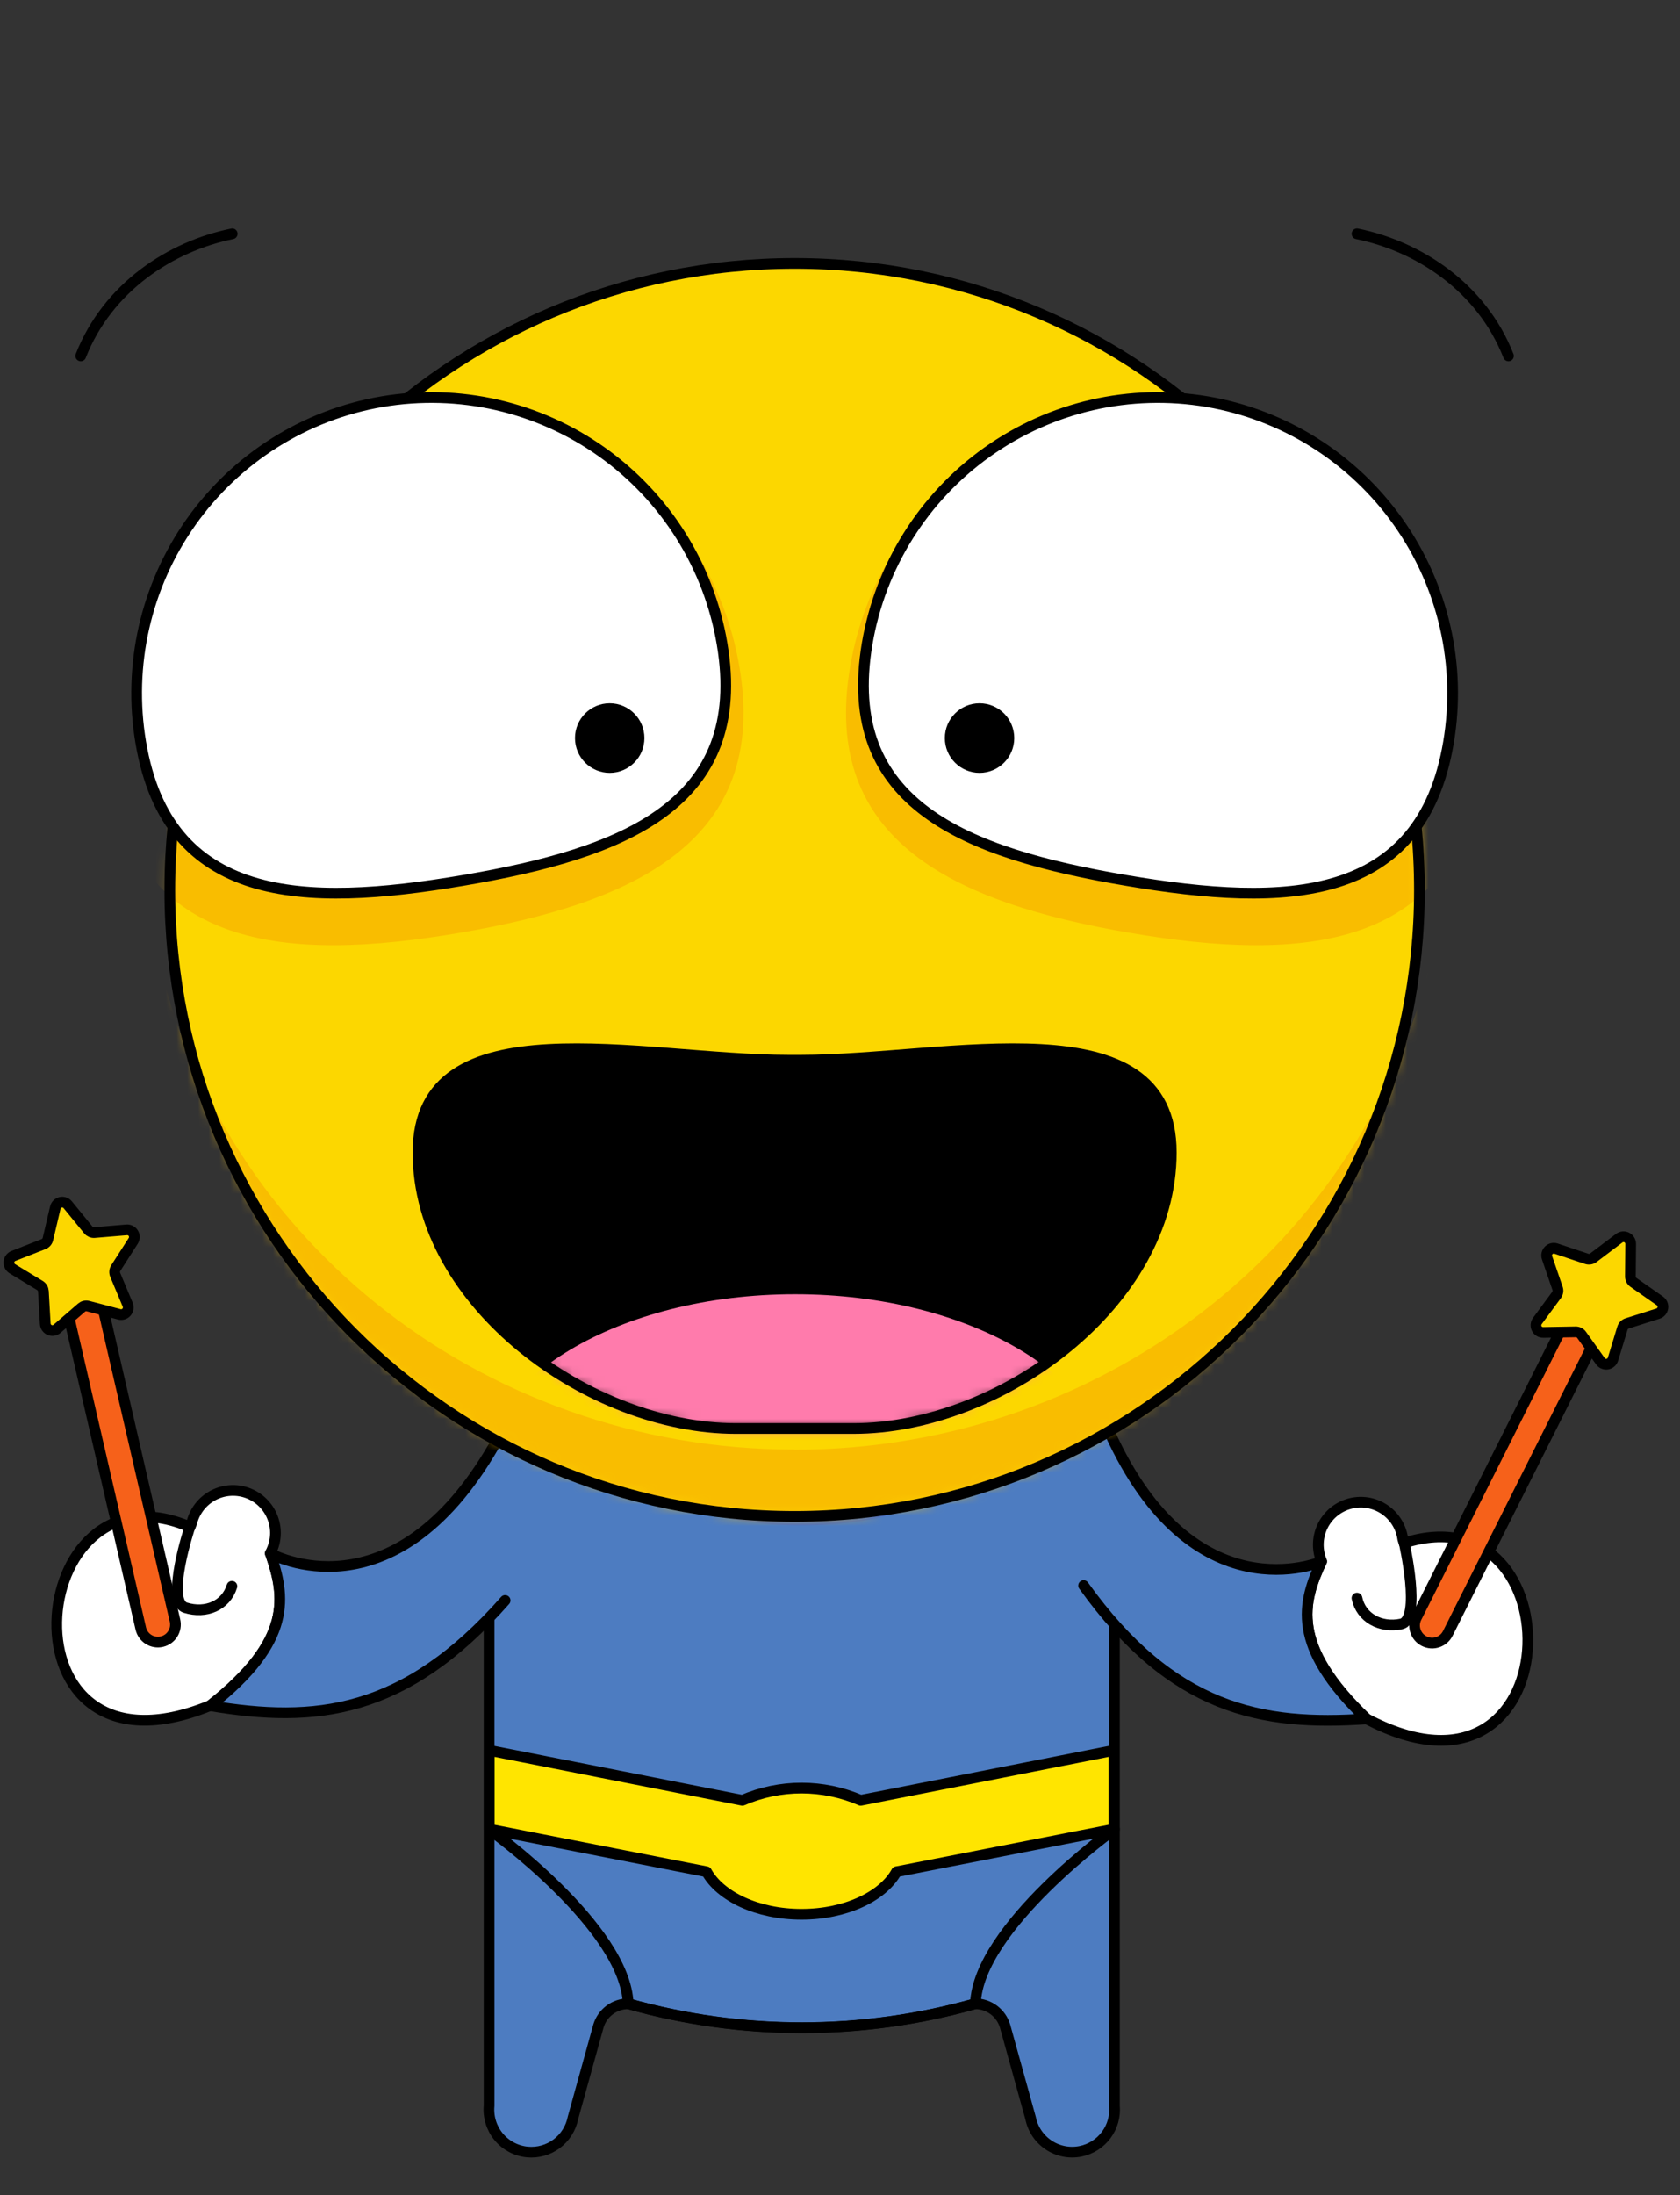 <svg width="157" height="205" viewBox="0 0 157 205" fill="none" xmlns="http://www.w3.org/2000/svg">
<rect x="0" y="0" width="157" height="205" fill="#333333" stroke="none"/>
<g clip-path="url(#clip0_1_476)">
<path d="M104.104 125.654L104.145 137.911L104.145 196.648C104.235 197.625 103.962 198.6 103.377 199.387C102.793 200.173 101.938 200.715 100.979 200.909C100.469 201.012 99.942 201.014 99.432 200.914C98.92 200.814 98.434 200.613 98 200.325C97.566 200.036 97.194 199.664 96.903 199.231C96.613 198.798 96.411 198.311 96.308 197.8L93.927 189.21C93.747 188.606 93.377 188.077 92.872 187.701C92.368 187.324 91.756 187.12 91.127 187.12C80.53 190.116 69.312 190.116 58.715 187.12C58.087 187.121 57.476 187.325 56.973 187.702C56.471 188.078 56.102 188.607 55.923 189.21L53.542 197.794C53.349 198.756 52.808 199.612 52.022 200.198C51.237 200.784 50.263 201.058 49.288 200.967C48.24 200.869 47.275 200.359 46.603 199.548C45.932 198.737 45.608 197.692 45.705 196.643L45.705 137.889V125.657" fill="#4D7CC1"/>
<path d="M74.929 172.008L45.719 170.84C45.719 170.84 58.45 179.952 58.703 187.109C69.316 190.099 80.545 190.099 91.157 187.109C91.419 179.958 104.151 170.818 104.151 170.818L74.929 172.008Z" stroke="black" stroke-linecap="round" stroke-linejoin="round"/>
<path d="M104.104 163.457L80.435 168.121C78.689 167.366 76.808 166.977 74.906 166.977C73.004 166.977 71.123 167.366 69.376 168.121L45.713 163.457V170.815L66.028 174.791C67.307 177.094 70.787 178.765 74.904 178.765C79.021 178.765 82.505 177.094 83.78 174.791L104.104 170.815V163.457Z" fill="#FFE500" stroke="black" stroke-linecap="round" stroke-linejoin="round"/>
<path d="M104.104 137.886L104.145 137.903L104.145 196.64C104.235 197.617 103.962 198.592 103.377 199.378C102.793 200.165 101.938 200.707 100.979 200.901C100.469 201.004 99.943 201.006 99.432 200.905C98.92 200.805 98.434 200.605 98.001 200.316C97.567 200.027 97.194 199.656 96.903 199.223C96.613 198.789 96.411 198.303 96.308 197.791L93.927 189.21C93.747 188.606 93.377 188.077 92.873 187.701C92.368 187.324 91.756 187.121 91.127 187.12C80.53 190.116 69.312 190.116 58.715 187.12C58.087 187.121 57.477 187.325 56.974 187.701C56.471 188.078 56.102 188.607 55.923 189.21L53.542 197.794C53.349 198.756 52.808 199.612 52.022 200.198C51.237 200.784 50.263 201.057 49.288 200.967C48.241 200.869 47.275 200.358 46.603 199.548C45.932 198.737 45.609 197.692 45.705 196.643L45.705 137.889" stroke="black" stroke-linecap="round" stroke-linejoin="round"/>
<path d="M123.5 145.808C121.718 149.635 120.569 153.677 127.703 160.508C146.954 170.655 147.382 138.927 131.208 144.098L131.095 143.723C131.026 143.206 130.855 142.708 130.593 142.257C130.331 141.806 129.983 141.411 129.568 141.095C129.154 140.779 128.682 140.548 128.178 140.414C127.675 140.281 127.15 140.249 126.634 140.319C126.118 140.389 125.62 140.56 125.17 140.823C124.72 141.085 124.325 141.434 124.01 141.85C123.694 142.265 123.464 142.739 123.331 143.243C123.198 143.748 123.166 144.274 123.236 144.792C123.282 145.143 123.375 145.486 123.512 145.813L123.5 145.808Z" fill="white" stroke="black" stroke-linecap="round" stroke-linejoin="round"/>
<path d="M131.22 144.069C131.22 144.069 132.873 151.248 130.944 151.657C129.015 152.065 127.191 151.079 126.811 149.238" stroke="black" stroke-linecap="round" stroke-linejoin="round"/>
<path d="M101.266 148.069C109.571 159.647 117.891 161.204 127.704 160.519C120.569 153.688 121.719 149.646 123.502 145.819C123.438 145.852 111.511 150.991 103.696 133.775" fill="#4D7CC1"/>
<path d="M101.266 148.069C109.571 159.647 117.891 161.204 127.704 160.519C120.569 153.688 121.719 149.646 123.502 145.819C123.438 145.852 111.511 150.991 103.696 133.775" stroke="black" stroke-linecap="round" stroke-linejoin="round"/>
<path d="M25.269 145.057C26.66 149.044 27.41 153.18 19.639 159.277C-0.503 167.483 2.176 135.865 17.765 142.599L17.913 142.238C18.034 141.73 18.253 141.251 18.558 140.827C18.863 140.404 19.248 140.046 19.692 139.772C20.135 139.498 20.628 139.314 21.142 139.232C21.657 139.149 22.182 139.168 22.689 139.289C23.196 139.409 23.675 139.629 24.097 139.934C24.519 140.24 24.877 140.626 25.15 141.07C25.424 141.515 25.607 142.009 25.69 142.524C25.772 143.039 25.753 143.566 25.633 144.074C25.55 144.419 25.422 144.751 25.252 145.062L25.269 145.057Z" fill="white" stroke="black" stroke-linecap="round" stroke-linejoin="round"/>
<path d="M17.75 142.572C17.75 142.572 15.421 149.543 17.334 150.137C19.246 150.731 21.115 149.933 21.674 148.135" stroke="black" stroke-linecap="round" stroke-linejoin="round"/>
<path d="M46.152 135.028C36.684 151.396 25.325 145.109 25.264 145.068C26.642 149.055 27.405 153.191 19.634 159.288C29.381 160.922 37.758 160.169 47.205 149.458" fill="#4D7CC1"/>
<path d="M46.152 135.028C36.684 151.396 25.325 145.109 25.264 145.068C26.642 149.055 27.405 153.191 19.634 159.288C29.381 160.922 37.758 160.169 47.205 149.458" stroke="black" stroke-linecap="round" stroke-linejoin="round"/>
<path d="M49.922 123.7C48.419 125.297 46.774 126.755 45.008 128.057C53.014 137.055 63.441 142.464 74.919 142.464C86.394 142.464 96.821 137.055 104.829 128.059C103.001 126.726 101.308 125.215 99.775 123.55L49.922 123.7Z" fill="#4C70BF"/>
<path d="M74.258 141.609C106.5 141.609 132.649 115.417 132.649 83.103C132.649 50.79 106.506 24.598 74.258 24.598C42.011 24.598 15.868 50.793 15.868 83.103C15.868 115.414 42.008 141.609 74.258 141.609Z" fill="#FCD700"/>
<mask id="mask0_1_476" style="mask-type:luminance" maskUnits="userSpaceOnUse" x="15" y="24" width="118" height="118">
<path d="M74.258 141.609C106.5 141.609 132.649 115.417 132.649 83.103C132.649 50.79 106.506 24.598 74.258 24.598C42.011 24.598 15.868 50.793 15.868 83.103C15.868 115.414 42.008 141.609 74.258 141.609Z" fill="white"/>
</mask>
<g mask="url(#mask0_1_476)">
<path d="M113.961 37.749C121.779 39.087 128.746 43.482 133.33 49.967C137.914 56.452 139.739 64.496 138.404 72.329C135.624 88.642 121.829 89.893 105.548 87.107C89.268 84.321 76.668 78.547 79.449 62.257C80.108 58.377 81.524 54.664 83.615 51.333C85.707 48.001 88.433 45.115 91.638 42.839C94.843 40.563 98.464 38.942 102.294 38.069C106.125 37.195 110.089 37.087 113.961 37.749Z" fill="#F9BD00"/>
<path d="M34.584 37.749C26.766 39.087 19.799 43.482 15.215 49.967C10.631 56.452 8.806 64.496 10.141 72.329C12.922 88.642 26.717 89.893 42.997 87.107C59.278 84.321 71.877 78.547 69.097 62.257C68.437 58.377 67.021 54.664 64.93 51.333C62.839 48.001 60.113 45.115 56.908 42.839C53.703 40.563 50.081 38.942 46.251 38.069C42.421 37.195 38.456 37.087 34.584 37.749Z" fill="#F9BD00"/>
<path d="M74.258 135.368C44.813 135.368 19.587 115.135 14.33 87.325C8.284 119.078 30.178 149.514 63.233 155.32C66.872 155.958 70.56 156.278 74.255 156.275C107.875 156.292 135.156 130.125 135.175 97.831C135.176 94.31 134.847 90.797 134.192 87.338C128.928 115.16 103.7 135.382 74.255 135.382L74.258 135.368Z" fill="#F9BD00"/>
</g>
<path d="M74.258 141.609C106.5 141.609 132.649 115.417 132.649 83.103C132.649 50.79 106.506 24.598 74.258 24.598C42.011 24.598 15.868 50.793 15.868 83.103C15.868 115.414 42.008 141.609 74.258 141.609Z" stroke="black" stroke-linecap="round" stroke-linejoin="round"/>
<path d="M112.807 37.508C120.009 38.734 126.432 42.775 130.662 48.743C134.892 54.712 136.583 62.118 135.365 69.336C132.821 84.368 120.244 84.768 105.242 82.219C90.24 79.671 78.498 75.14 81.039 60.111C82.262 52.894 86.295 46.458 92.252 42.22C98.21 37.981 105.603 36.287 112.807 37.508Z" fill="white" stroke="black" stroke-linecap="round" stroke-linejoin="round"/>
<path d="M91.541 72.174C93.332 72.174 94.784 70.719 94.784 68.924C94.784 67.13 93.332 65.675 91.541 65.675C89.75 65.675 88.298 67.13 88.298 68.924C88.298 70.719 89.75 72.174 91.541 72.174Z" fill="black"/>
<path d="M35.712 37.508C28.51 38.733 22.088 42.774 17.858 48.743C13.627 54.711 11.936 62.118 13.155 69.336C15.698 84.367 28.275 84.768 43.277 82.219C58.279 79.671 70.021 75.14 67.477 60.111C66.254 52.894 62.221 46.459 56.265 42.22C50.309 37.982 42.916 36.287 35.712 37.508Z" fill="white" stroke="black" stroke-linecap="round" stroke-linejoin="round"/>
<path d="M56.978 72.174C58.77 72.174 60.222 70.719 60.222 68.924C60.222 67.13 58.77 65.675 56.978 65.675C55.187 65.675 53.735 67.13 53.735 68.924C53.735 70.719 55.187 72.174 56.978 72.174Z" fill="black"/>
<path d="M140.97 33.237C138.438 26.801 132.555 23.002 126.815 21.834" stroke="black" stroke-linecap="round" stroke-linejoin="round"/>
<path d="M21.702 21.834C15.96 23.002 10.079 26.804 7.546 33.237" stroke="black" stroke-linecap="round" stroke-linejoin="round"/>
<path d="M39.061 107.627C39.061 93.454 60.043 99.007 73.661 99.007H74.858C88.476 99.007 109.458 93.454 109.458 107.627C109.458 121.803 93.395 133.399 79.776 133.399H68.754C55.113 133.399 39.061 121.803 39.061 107.627Z" fill="black"/>
<mask id="mask1_1_476" style="mask-type:luminance" maskUnits="userSpaceOnUse" x="39" y="97" width="71" height="37">
<path d="M39.061 107.627C39.061 93.454 60.043 99.007 73.661 99.007H74.858C88.476 99.007 109.458 93.454 109.458 107.627C109.458 121.803 93.395 133.399 79.776 133.399H68.754C55.113 133.399 39.061 121.803 39.061 107.627Z" fill="white"/>
</mask>
<g mask="url(#mask1_1_476)">
<path d="M74.302 156.231C90.707 156.231 104.005 148.313 104.005 138.546C104.005 128.779 90.707 120.861 74.302 120.861C57.897 120.861 44.598 128.779 44.598 138.546C44.598 148.313 57.897 156.231 74.302 156.231Z" fill="#FF7BAC"/>
</g>
<path d="M39.061 107.627C39.061 93.454 60.043 99.007 73.661 99.007H74.858C88.476 99.007 109.458 93.454 109.458 107.627C109.458 121.803 93.395 133.399 79.776 133.399H68.754C55.113 133.399 39.061 121.803 39.061 107.627Z" stroke="black" stroke-linecap="round" stroke-linejoin="round"/>
<path d="M7.699 121.127L7.696 121.127C6.814 121.332 6.264 122.214 6.468 123.098L13.156 152.076C13.36 152.96 14.24 153.511 15.123 153.307L15.125 153.306C16.008 153.102 16.557 152.219 16.353 151.335L9.666 122.357C9.462 121.473 8.581 120.922 7.699 121.127Z" fill="#F6611A" stroke="black" stroke-miterlimit="10"/>
<path d="M6.338 112.514L8.253 114.859C8.322 114.942 8.41 115.007 8.509 115.05C8.608 115.092 8.716 115.11 8.823 115.102L11.835 114.85C11.959 114.84 12.083 114.865 12.194 114.922C12.304 114.978 12.397 115.064 12.46 115.171C12.525 115.278 12.558 115.4 12.556 115.524C12.555 115.648 12.519 115.77 12.453 115.875L10.818 118.423C10.76 118.514 10.724 118.618 10.715 118.726C10.705 118.833 10.722 118.942 10.763 119.042L11.932 121.836C11.98 121.951 11.996 122.077 11.976 122.2C11.957 122.323 11.903 122.438 11.822 122.532C11.74 122.627 11.634 122.696 11.515 122.732C11.396 122.769 11.269 122.771 11.149 122.739L8.225 121.971C8.121 121.944 8.011 121.943 7.906 121.967C7.801 121.992 7.704 122.042 7.622 122.112L5.332 124.089C5.238 124.171 5.122 124.225 4.999 124.244C4.876 124.263 4.75 124.248 4.635 124.199C4.52 124.15 4.421 124.07 4.349 123.967C4.278 123.865 4.236 123.744 4.23 123.62L4.056 120.582C4.049 120.475 4.017 120.37 3.961 120.277C3.905 120.184 3.828 120.106 3.736 120.05L1.152 118.479C1.045 118.413 0.959 118.321 0.904 118.209C0.848 118.098 0.824 117.974 0.834 117.85C0.845 117.726 0.891 117.607 0.965 117.507C1.04 117.408 1.14 117.331 1.256 117.286L4.072 116.181C4.173 116.142 4.263 116.079 4.333 115.997C4.404 115.915 4.453 115.817 4.478 115.712L5.172 112.763C5.202 112.642 5.266 112.533 5.355 112.447C5.445 112.36 5.556 112.301 5.678 112.275C5.799 112.25 5.925 112.258 6.042 112.3C6.158 112.343 6.261 112.417 6.338 112.514Z" fill="#FCD700" stroke="black" stroke-miterlimit="10"/>
<path d="M147.921 123.763L147.919 123.762C147.11 123.354 146.124 123.68 145.717 124.49L132.37 151.057C131.963 151.868 132.289 152.855 133.098 153.263L133.1 153.264C133.909 153.673 134.895 153.346 135.302 152.536L148.649 125.969C149.056 125.159 148.73 124.171 147.921 123.763Z" fill="#F6611A" stroke="black" stroke-miterlimit="10"/>
<path d="M152.389 116.161L152.364 119.199C152.362 119.306 152.386 119.413 152.434 119.509C152.482 119.605 152.552 119.688 152.64 119.751L155.12 121.487C155.222 121.559 155.302 121.658 155.35 121.773C155.399 121.887 155.415 122.013 155.396 122.137C155.377 122.26 155.324 122.375 155.243 122.47C155.162 122.565 155.057 122.634 154.938 122.672L152.055 123.586C151.953 123.619 151.859 123.676 151.784 123.753C151.708 123.83 151.652 123.924 151.62 124.028L150.738 126.924C150.702 127.043 150.633 127.15 150.539 127.231C150.446 127.313 150.331 127.368 150.208 127.387C150.086 127.408 149.96 127.393 149.845 127.345C149.73 127.297 149.631 127.219 149.559 127.117L147.801 124.652C147.738 124.564 147.655 124.494 147.559 124.446C147.463 124.398 147.357 124.374 147.25 124.376L144.218 124.428C144.094 124.431 143.971 124.398 143.865 124.334C143.758 124.271 143.67 124.179 143.613 124.068C143.556 123.958 143.531 123.833 143.54 123.709C143.55 123.585 143.594 123.466 143.667 123.365L145.464 120.93C145.528 120.843 145.57 120.741 145.586 120.634C145.603 120.526 145.593 120.417 145.557 120.314L144.574 117.451C144.534 117.333 144.527 117.206 144.555 117.085C144.583 116.964 144.644 116.853 144.731 116.765C144.818 116.676 144.929 116.614 145.049 116.585C145.17 116.556 145.296 116.561 145.414 116.6L148.28 117.559C148.383 117.593 148.493 117.601 148.6 117.584C148.707 117.567 148.808 117.524 148.895 117.459L151.306 115.637C151.404 115.558 151.523 115.509 151.648 115.495C151.773 115.481 151.899 115.502 152.012 115.557C152.125 115.612 152.221 115.698 152.288 115.805C152.354 115.912 152.389 116.035 152.389 116.161Z" fill="#FCD700" stroke="black" stroke-miterlimit="10"/>
</g>
<defs>
<clipPath id="clip0_1_476">
<rect width="203.575" height="156.143" fill="white" transform="matrix(0 1 -1 0 156.226 0.93)"/>
</clipPath>
</defs>
</svg>
